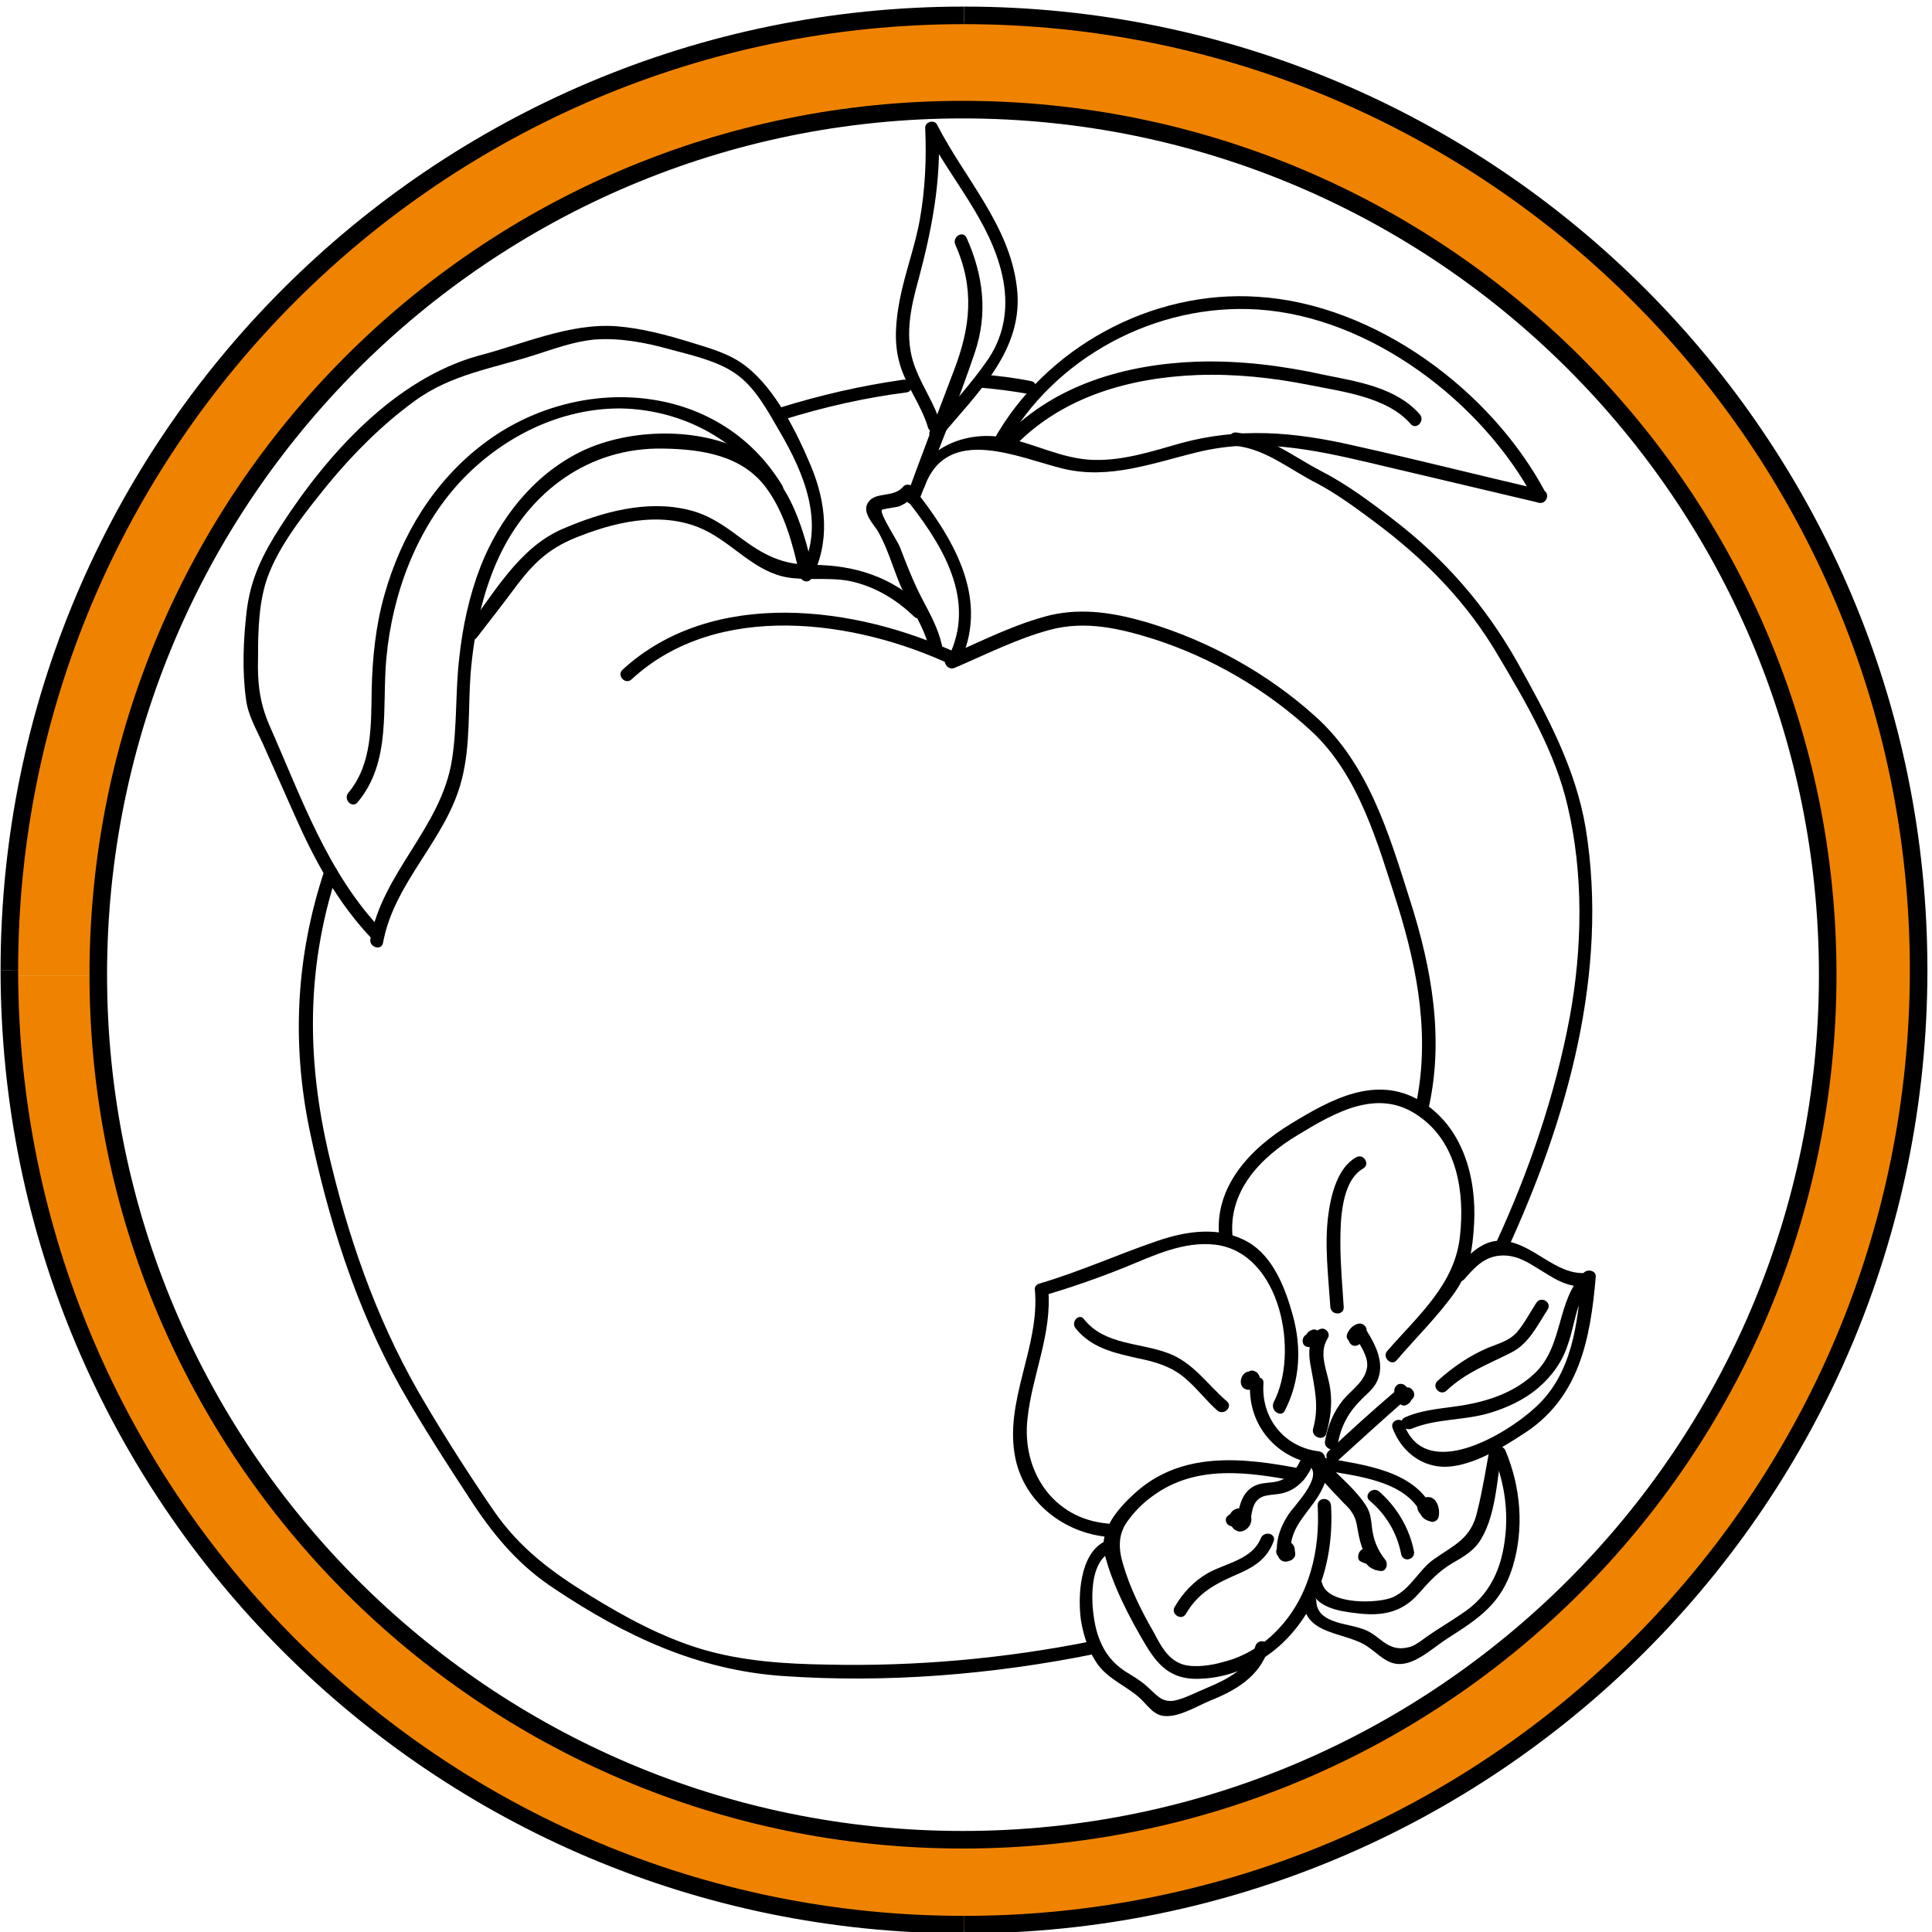 <svg xmlns="http://www.w3.org/2000/svg" viewBox="0 0 289 289">
<g>
	<path display="inline" fill="none" stroke="#ef8300" stroke-width="13.141" stroke-miterlimit="10" d="M8.3,145.9   c0-75.2,61-136.2,136.2-136.2s136.2,61,136.2,136.2c0,75.2-61,136.2-136.2,136.2"/>
	<path display="inline" fill="none" stroke="#ef8300" stroke-width="13.141" stroke-miterlimit="10" d="M144.6,282.1   c-75.2,0-136.2-61-136.2-136.2"/>
	<path display="inline" fill="none" stroke="#000000" stroke-width="2.628" stroke-miterlimit="10" d="M144.2,2.3   C223.1,2.3,287,66.3,287,145.1c0,78.9-63.9,142.8-142.8,142.8"/>
	<path display="inline" fill="none" stroke="#000000" stroke-width="2.628" stroke-miterlimit="10" d="M1.4,145.1   C1.4,66.3,65.4,2.3,144.2,2.3"/>
	<path display="inline" fill="none" stroke="#000000" stroke-width="2.628" stroke-miterlimit="10" d="M144.2,287.9   C65.4,287.9,1.4,224,1.4,145.1"/>
	<path display="inline" fill="none" stroke="#000000" stroke-width="2.628" stroke-miterlimit="10" d="M14.7,145.8   C14.7,74.3,72.6,16.4,144,16.4c71.4,0,129.4,57.9,129.4,129.4c0,71.4-57.9,129.4-129.4,129.4C72.6,275.2,14.7,217.2,14.7,145.8"/>
	<path display="inline" d="M192.2,211c2.3-4.5,2.5-9.4,1.2-14.2c-1.1-4-2.9-8.8-6.7-11c-4.2-2.4-9.1-1.7-13.5-0.2   c-5.9,2-11.6,4.6-17.7,6.4c-0.4,0.1-0.8,0.5-0.7,0.9c0.8,8.6-4.7,16.7-2.9,25.3c1.4,6.6,7.3,11.1,13.8,11.7c1.3,0.1,1.3-1.9,0-2   c-8.2-0.7-12.9-7.9-12-15.7c0.7-6.6,3.7-12.6,3.1-19.4c-0.2,0.3-0.5,0.6-0.7,1c4.1-1.2,8.1-2.6,12.1-4.2c4.4-1.8,8.9-4,13.7-3.4   c9.7,1.3,12.5,16.2,8.6,23.6C190,211.1,191.7,212.1,192.2,211"/>
	<path display="inline" d="M194.6,219.7c-8.7-1.7-18-2.7-25,3.8c-2.3,2.1-5.2,5.4-4.4,8.8c1.1,4.6,3.8,9.8,6.2,13.8   c2.1,3.5,4.2,5.3,8.5,5c3.8-0.2,7.4-1.7,10.4-4c6.7-5.2,9.3-13.7,8.8-21.9c-0.1-1.3-2-1.3-2,0c0.4,6.6-1.2,13.5-5.8,18.4   c-2.2,2.4-5.1,4.2-8.3,5c-1.7,0.5-4.2,0.9-6,0.4c-2.3-0.7-3.4-2.9-4.4-4.8c-1.8-3.1-3.6-6.7-4.6-10.2c-0.7-2.3-0.8-4.5,0.7-6.5   c1-1.4,2.3-2.7,3.7-3.7c6.5-4.8,14.4-3.6,21.8-2.2C195.3,221.9,195.8,220,194.6,219.7"/>
	<path display="inline" d="M165.2,230.6c-3.7,1.9-4,8.2-3.5,11.8c0.4,2.4,1.2,4.8,2.6,6.7c1.7,2.2,4.2,3.1,6.2,4.9   c1.2,1.1,2.1,2.7,3.9,2.7c2.1,0.1,4.7-1.5,6.6-2.3c3.8-1.5,7.4-3.6,8.7-7.7c0.4-1.2-1.5-1.7-1.9-0.5c-1,3.4-4.2,5-7.3,6.3   c-1.5,0.6-3.3,1.6-4.9,1.9c-1.9,0.3-2.7-1-4.1-2.2c-1-0.9-2.1-1.5-3.2-2.2c-2.1-1.4-3.3-3.1-4.1-5.5c-1-3.1-1.7-10.5,1.9-12.3   C167.4,231.8,166.4,230,165.2,230.6"/>
	<path display="inline" d="M194.9,239.4c0.3,5.4,6.5,4.6,9.8,7c1.6,1.1,2.9,2.7,5,2.5c2.4-0.2,4.9-2.6,6.8-3.8   c4.7-3,8.1-5.2,9.8-10.8c1.7-5.7,1.2-11.8-1.1-17.3c-0.5-1.2-2.4-0.6-1.9,0.5c1.6,3.8,2.3,7.9,1.9,12c-0.5,5.1-2.3,9.2-6.7,12   c-1.6,1.1-3.3,2.1-4.9,3.2c-0.7,0.5-1.7,1.3-2.5,1.6c-2,0.6-3.2,0.1-4.7-1.1c-0.9-0.7-1.7-1.3-2.8-1.6c-2.2-0.8-6.6-0.8-6.7-4.1   C196.8,238.1,194.8,238.1,194.9,239.4"/>
	<path display="inline" d="M222.9,216.3c-0.6,3.2-1.1,6.5-1.9,9.7c-0.9,4.2-3.5,5.1-6.6,7.3c-2.2,1.6-3.4,4.4-6,5.6   c-2.2,1-9.7,1.2-10.6-2c-0.3-1.2-2.2-0.7-1.9,0.5c0.8,3,4.2,3.6,6.9,3.9c3.7,0.5,6.8,0,9.3-2.8c1.7-1.9,3-3.4,5.2-4.7   c1.4-0.8,2.8-1.6,3.8-2.9c2.7-3.7,2.8-9.7,3.6-14.1C225,215.6,223.1,215.1,222.9,216.3"/>
	<path display="inline" d="M208.3,213.6c1.2,3.2,3.9,5.6,7.4,5.8c4,0.2,8.8-2.7,12-4.8c8.5-5.3,10.2-14.2,11-23.6   c0.1-0.9-1.1-1.2-1.7-0.7c-4.3,4.2-3,11-7.5,15.2c-2.8,2.6-6.3,3.9-10,4.6c-3.2,0.6-6.3,0.6-9.3,1.9c-1.2,0.5-0.2,2.2,1,1.7   c3.6-1.5,7.7-1.2,11.5-2.3c2.7-0.8,5.3-2,7.4-3.8c2-1.7,3.6-3.9,4.4-6.4c1.2-3.3,1.2-6.9,3.8-9.5l-1.7-0.7   c-0.6,6.9-1.4,14.5-6.9,19.5c-4.4,4.1-16.5,11.3-19.7,2.5C209.8,211.9,207.9,212.4,208.3,213.6"/>
	<path display="inline" d="M237.4,190.4c-4.7,0.5-8-4.5-12.7-4.8c-3-0.2-5.2,2.3-7.1,4.4c-0.8,0.9,0.5,2.3,1.4,1.4   c1.4-1.6,2.7-3.1,4.8-3.5c2.3-0.4,4.1,0.5,6,1.7c2.5,1.5,4.5,3.1,7.6,2.8C238.6,192.2,238.6,190.2,237.4,190.4"/>
	<path display="inline" d="M208.9,203.5c2.9-3.4,6.2-6.6,8.8-10.3c2.1-3,2.6-6.5,2.8-10.1c0.4-7-1.7-14.6-8-18.4   c-6.7-4-13.5-0.2-19.4,3.4c-6.1,3.7-11.6,9.5-10.7,17.1c0.1,1.2,2.1,1.3,2,0c-0.8-7,4.2-12.1,9.7-15.4c5.6-3.4,12.1-7.2,18.2-2.8   c5.7,4,6.8,11.4,6.1,17.8c-0.7,7.3-6.3,12-10.9,17.3C206.7,203,208.1,204.4,208.9,203.5"/>
	<path display="inline" d="M201,195.5c-0.2-3.2-0.5-6.4-0.5-9.6c0-3.2,0.1-9.2,3.4-11.1c1.1-0.6,0.1-2.3-1-1.7   c-2.8,1.5-3.8,5.6-4.2,8.6c-0.6,4.5,0,9.2,0.3,13.8C199.1,196.8,201.1,196.8,201,195.5"/>
	<path display="inline" d="M229.8,194.9c-0.9,1.4-1.8,3.1-2.9,4.4c-1.2,1.3-2.8,1.7-4.3,2.3c-2.8,1.2-5.3,2.9-7.6,5   c-0.9,0.9,0.5,2.3,1.4,1.4c3-2.8,6.2-3.9,9.7-5.7c2.6-1.3,3.9-4.1,5.4-6.4C232.2,194.8,230.5,193.8,229.8,194.9"/>
	<path display="inline" d="M160.9,198.7c2.4,3,5.9,3.7,9.4,4.5c2.5,0.5,4.9,1.2,6.9,2.9c1.8,1.5,3.2,3.4,4.9,4.9   c1,0.8,2.4-0.6,1.4-1.4c-2.9-2.5-5-5.8-8.8-7.2c-4.3-1.6-9.4-1.2-12.5-5C161.5,196.3,160.1,197.7,160.9,198.7"/>
	<path display="inline" d="M177.4,241.4c2-3.4,4.7-4.6,8.1-6.1c2.3-1,4.1-2.3,5-4.7c0.5-1.2-1.4-1.7-1.9-0.5   c-1.3,3.2-5.2,3.7-7.9,5.2c-2.1,1.2-3.8,3-5,5.1C175.1,241.5,176.8,242.5,177.4,241.4"/>
	<path display="inline" d="M211.5,232c-0.7-3.5-2.6-6.6-5.2-8.9c-1-0.8-2.4,0.6-1.4,1.4c2.5,2.1,4.1,4.9,4.7,8   C209.9,233.8,211.8,233.3,211.5,232"/>
	<path display="inline" d="M197.1,220.7c1.2,1.2,2.3,2.5,3.5,3.7c0.5,0.6,1.2,1.1,1.6,1.8c0.8,1.1,0.8,2.4,1.1,3.7   c0.4,1.9,1.2,3.5,2.4,5l0.7-1.7c-0.2-0.3-0.4-0.5-0.7-0.8l-1.8,0.5c0.1,0.2,0.3,0.5,0.4,0.7c0.3-0.5,0.6-1,0.9-1.5   c-0.2,0-0.4,0-0.6-0.1c0.1,0.5,0.1,1,0.2,1.5c-0.1,0-0.2,0.1-0.3,0.1c1.3,0,1.3-2,0-2c-0.5,0-0.8,0.1-1.1,0.5   c-0.3,0.4-0.4,1.3,0.2,1.5c0.6,0.3,0.9,0.4,1.6,0.3c0.8-0.1,1.2-0.8,0.9-1.5c-0.1-0.2-0.3-0.5-0.4-0.7c-0.5-0.9-1.9-0.5-1.8,0.5   c0,1.7,1,2.6,2.6,2.8c0.9,0.1,1.2-1.1,0.7-1.7c-1.2-1.5-1.8-3.1-2-5c-0.1-1-0.2-1.9-0.7-2.8c-1.4-2.4-4-4.5-5.9-6.5   C197.6,218.4,196.2,219.8,197.1,220.7"/>
	<path display="inline" d="M197.9,219.9c4.9,0.9,12.2,1.5,14.7,6.5c0.5-0.4,0.9-0.9,1.3-1.3c-0.2,0.4-0.4,0.8-0.6,1.3   c0.4-0.2,0.8-0.5,1.2-0.7c-0.1-0.1-0.1-0.2-0.2-0.3c0-1.3-2-1.3-2,0c0,1.2,0.5,1.9,1.7,2.2c0.5,0.2,1.1-0.2,1.2-0.7   c0.3-1.3-0.4-3.6-2.3-2.8c-1.3,0.5-1.1,2.1,0,2.7c0.9,0.5,1.8-0.5,1.3-1.3c-2.8-5.6-10.4-6.4-15.9-7.4   C197.2,217.8,196.6,219.7,197.9,219.9"/>
	<path display="inline" d="M200.1,218.5c3.3-3,6.6-6,9.9-8.9c1-0.8-0.4-2.2-1.4-1.4c-3.4,2.9-6.7,5.9-9.9,8.9   C197.8,218,199.2,219.4,200.1,218.5"/>
	<path display="inline" d="M208.7,208.5c0.2,0.4,0.3,0.6,0.4,1c0.1,0.5,0.7,0.9,1.2,0.7c0.4-0.2,0.7-0.4,0.8-0.8   c0-0.1,0.1-0.3,0-0.4c0-0.1,0-0.2,0-0.3c0,0.2,0,0.3-0.2,0.5c-0.1,0.1-0.3,0.2-0.4,0.3c0,0,0,0,0,0h-0.5c0,0,0,0,0,0   c-0.1-0.1-0.3-0.2-0.4-0.3c-0.1-0.3-0.1-0.5-0.2-0.8c0.1-0.2,0.3-0.4,0.5-0.6c0,0,0,0,0,0c0.3,0,0.5-0.1,0.8-0.1c0,0,0,0,0,0   c-0.5-0.1-1.1,0.2-1.2,0.7c-0.1,0.5,0.2,1.1,0.7,1.2c0.6,0.2,1.1-0.2,1.3-0.7c0.2-0.5-0.2-1.1-0.6-1.3c-0.5-0.2-1.1,0-1.4,0.5   c-0.1,0.2-0.2,0.4-0.2,0.7c0,0.1,0,0.2,0,0.3c0,0.1,0,0.1,0,0c0-0.2,0-0.4,0.2-0.5c0.1-0.1,0.3-0.2,0.4-0.3c0,0,0,0-0.1,0   c0.4,0.2,0.8,0.5,1.2,0.7c-0.1-0.5-0.4-1-0.6-1.5c-0.3-0.5-0.9-0.6-1.3-0.4C208.6,207.4,208.4,208.1,208.7,208.5"/>
	<path display="inline" d="M202.7,200c0.8,1.2,2,3,1.8,4.5c-0.3,2.1-2.2,3.3-3.5,4.8c-1.5,1.8-2.4,4-2.8,6.3   c-0.2,1.2,1.7,1.8,1.9,0.5c0.4-2.5,1.5-4.7,3.3-6.5c0.9-1,2-1.7,2.6-3c1.2-2.6-0.2-5.4-1.6-7.6C203.7,198,202,199,202.7,200"/>
	<path display="inline" d="M203.6,200.6C203.7,200.4,203.6,200.6,203.6,200.6c0.1-0.1,0.1-0.2,0.2-0.3c-0.1,0.1,0.3-0.2,0.1-0.1   c-0.4-0.5-0.9-0.9-1.3-1.3c0.1-0.1,0,0,0,0c0,0,0,0,0.1,0c-0.1,0-0.1,0.1,0,0c0.1,0-0.1,0,0,0c0,0,0.2,0,0,0   c0.2,0.4,0.5,0.8,0.7,1.2c-0.1,0.2,0-0.1,0.1-0.1c-0.1,0.1,0.1,0,0,0c-0.1,0.1,0.1-0.1,0.1-0.1c-0.1,0.1,0.1,0,0.1,0   c0.5-0.1,0.8-0.7,0.7-1.2c-0.2-0.5-0.7-0.8-1.2-0.7c-0.8,0.2-1.4,0.8-1.7,1.6c-0.2,0.5,0.2,1.1,0.7,1.2c0.9,0.2,1.7-0.1,2.2-0.9   c0.2-0.4,0.1-0.9-0.2-1.2c-0.3-0.3-0.8-0.4-1.2-0.2c-0.6,0.4-1,0.9-1.2,1.6c-0.2,0.5,0.2,1.1,0.7,1.2   C203,201.4,203.5,201.1,203.6,200.6"/>
	<path display="inline" d="M198.4,214.4c0.6-2.1,0.9-4.3,0.6-6.5c-0.3-2.6-1.9-5.3-0.4-7.7c0.5-0.7-0.3-1.7-1.1-1.4   c-0.4,0.1-0.8,0.6-1.2,0.6c0.4,0.2,0.8,0.5,1.2,0.7c0-0.1-0.1-0.2-0.1-0.3c-0.2,0.4-0.3,0.7-0.5,1.1c0.1,0,0.1-0.1,0.2-0.1   c-0.3-0.6-0.7-1.1-1-1.7c-0.3,0.2-0.5,0.4-0.8,0.6c-0.7,0.5-0.6,1.8,0.5,1.8c0.9,0,1.1-0.1,1.7-0.7c1-0.8-0.4-2.2-1.4-1.4   c-0.1,0-0.2,0.1-0.3,0.1c0.2,0.6,0.3,1.2,0.5,1.8c0.3-0.2,0.5-0.4,0.8-0.6c1-0.7,0.1-2.3-1-1.7c-0.1,0-0.1,0.1-0.2,0.1   c-0.4,0.2-0.6,0.7-0.5,1.1c0,0.1,0.1,0.2,0.1,0.3c0.2,0.5,0.6,0.8,1.2,0.7c0.5-0.1,0.7-0.5,1.2-0.6c-0.4-0.5-0.7-1-1.1-1.4   c-1,1.5-1.1,3.1-0.8,4.8c0.6,3.5,1.4,6.3,0.4,9.8C196.2,215.1,198.1,215.6,198.4,214.4"/>
	<path display="inline" d="M187,206.9c-0.4,6.3,4,11.4,10.3,12.2c1.3,0.1,1.2-1.8,0-2c-5.2-0.6-8.7-5-8.3-10.2   C189.1,205.7,187.1,205.7,187,206.9"/>
	<path display="inline" d="M186.6,206.5C186.7,206.6,186.7,206.5,186.6,206.5c0-0.2,0-0.3,0-0.4c0,0.2,0.1-0.1,0,0   c0-0.1,0.2-0.2,0.1-0.1c0.2-0.1,0.3-0.1,0.5,0c0.1,0.1,0.2,0.2,0.4,0.4c0.1,0.2,0.1,0.4-0.1,0.6c0.1-0.1,0,0,0,0   c-0.2,0.1-0.4,0.1-0.6,0c-0.1-0.5-0.2-0.9-0.4-1.3c-0.1,0.2-0.3,0.4-0.4,0.6c-0.3,0.4-0.1,1.1,0.4,1.3c0.5,0.3,1,0.1,1.3-0.4   c0.1-0.2,0.3-0.4,0.4-0.6c0.3-0.4,0.1-1.1-0.4-1.3c-0.6-0.3-1.4-0.2-1.8,0.3c-0.5,0.6-0.6,1.6,0.1,2.1c1.3,0.8,3-1,2.1-2.2   c-0.3-0.4-0.9-0.6-1.3-0.4C186.6,205.4,186.3,206,186.6,206.5"/>
	<path display="inline" d="M194.4,218.7c-0.6,1.3-1.6,2.3-3,2.8c-1.2,0.4-2.5,0.2-3.6,0.7c-2,0.9-2.5,3.1-2.7,5.1   c-0.1,1.3,1.8,1.2,2,0c0.2-1.5,0.4-3,2-3.5c1.1-0.3,2.2-0.2,3.3-0.6c1.7-0.6,2.9-1.9,3.7-3.5C196.6,218.5,194.9,217.5,194.4,218.7"/>
	<path display="inline" d="M185.3,227.8c-0.1,0.2-0.3,0.3-0.5,0.3c0.2,0-0.2-0.1,0,0c-0.1,0-0.3-0.2-0.2-0.1   c-0.1-0.1-0.2-0.6-0.2-0.3l1-1c0.2,0,0.3,0,0.4,0.2c0.1,0.1,0.1,0.1,0,0c0.1,0.2,0.1,0.3,0,0.4c-0.1,0.1-0.2,0.2-0.3,0.2   c0.1,0,0.1,0,0,0c-0.1-0.1-0.1-0.1-0.1,0c0.1,0,0,0,0,0c0,0-0.1-0.1-0.1-0.1c0-0.1,0-0.1,0-0.2c0,0.1,0,0.1,0,0   c-0.1,0.1-0.1,0.1,0,0c0,0,0.1-0.1,0.1-0.1c0.3-0.1,0.5,0.1,0.6,0.4c0.1,0.3-0.1,0.6-0.5,0.8c0.5-0.2,0.8-0.7,0.7-1.2   c-0.1-0.5-0.7-0.9-1.2-0.7c-0.6,0.3-1.1,0.9-0.9,1.6c0.2,0.6,0.7,1,1.3,1.1c1.3,0,2.2-1.5,1.6-2.6c-0.5-1-2.1-1.2-2.8-0.3   c-0.4,0.5-0.4,1.1-0.1,1.7c0.3,0.5,0.7,0.8,1.3,0.9c0.5,0.1,1-0.5,1-1c0-0.7-0.5-1.3-1.1-1.5c-0.7-0.2-1.3,0.1-1.8,0.6   c-0.3,0.4-0.1,1.1,0.4,1.3C184.4,228.5,184.9,228.2,185.3,227.8"/>
	<path display="inline" d="M192.5,232.8c-0.1,0.2-0.4,0.2-0.6,0.1c-0.1,0-0.1-0.1,0,0c-0.1-0.1-0.2-0.3-0.1-0.5   c0.3-0.2,0.6-0.5,0.9-0.7c-0.1,0-0.1,0,0.1,0c0.1,0,0.2,0.1,0.2,0.1c0,0,0,0.1,0.1,0.1c-0.1-0.1,0-0.1,0,0.1c0-0.2,0,0.2,0,0   c0,0.2-0.1,0.3-0.3,0.4c-0.3,0-0.5,0.1-0.8,0.1c-0.1,0-0.2-0.1-0.2-0.1c-0.1-0.1-0.1-0.2-0.1-0.1c0-0.1-0.1-0.4-0.1-0.2   c0,0.1,0,0,0-0.1c0,0.1,0,0.1,0-0.1c0-0.1,0.1-0.1,0.2-0.2c0.2-0.1,0.2-0.1,0.1,0c0.3,0,0.5,0.1,0.8,0.1c0.3,0.3,0.4,0.6,0,0.8   c0.4-0.3,0.6-0.9,0.4-1.3c-0.2-0.4-0.9-0.7-1.3-0.4c-0.5,0.3-0.7,0.8-0.7,1.4c0,0.7,0.5,1.3,1.2,1.3c1.1,0,1.6-1.3,1.3-2.2   c-0.2-0.5-0.6-0.8-1.1-0.9c-0.6-0.1-1.2,0.5-1.3,1c-0.2,1,0.5,2.1,1.5,2c0.4,0,0.8-0.3,1-0.7c0.4-1.4-1.5-2.5-2.5-1.4   c-0.4,0.4-0.4,1,0,1.4C191.4,233.1,192.1,233.2,192.5,232.8"/>
	<path display="inline" d="M193.1,232.1c-0.3-3.9,3.2-6.2,4.7-9.4c0.8-1.6,1-3.5-0.5-4.8c-1-0.8-2.4,0.6-1.4,1.4   c2,1.7-2.3,5.9-3.2,7.3c-1.1,1.7-1.8,3.5-1.7,5.6C191.2,233.3,193.2,233.4,193.1,232.1"/>
	<path display="inline" d="M137.5,74.8c2.8-7.3,5.8-14.6,8.3-22c2-5.9,1.3-11.6-1.2-17.2c-0.5-1.2-2.2-0.2-1.7,1   c2.9,6.5,2.3,12.3-0.2,18.8c-2.4,6.3-4.8,12.6-7.1,18.9C135.2,75.4,137.1,76,137.5,74.8"/>
	<path display="inline" d="M140.6,65.5c5.5-6.7,12.7-13.1,11.5-22.6c-1.1-9.2-7.8-16.2-11.9-24.2c-0.4-0.9-1.9-0.5-1.8,0.5   c0.2,4.5,0,9.1-0.8,13.6c-0.7,4-2.2,7.9-3,12c-0.6,3.1-0.9,6.3-0.1,9.3c0.9,3.5,3.3,6.4,4.3,9.8c0.3,1.2,2.3,0.7,1.9-0.5   c-0.9-3-2.7-5.5-3.8-8.4c-1.7-4.4-0.7-8.9,0.5-13.2c2-7.5,3.4-14.7,3-22.5c-0.6,0.2-1.2,0.3-1.8,0.5c3.7,7.1,9.5,13.3,11.3,21.3   c1,4.4,0.5,8.7-2,12.5c-2.5,3.7-5.7,7.1-8.6,10.6C138.4,65,139.8,66.5,140.6,65.5"/>
	<path display="inline" d="M138.3,72.8c3.4-9.4,14.1-4.3,20.7-2.7c7,1.7,13.6-0.9,20.3-2.5c8.7-2.1,17-0.4,25.5,1.6   c8.5,2,16.9,4,25.4,6c1.2,0.3,1.8-1.6,0.5-1.9c-9.5-2.2-18.9-4.6-28.4-6.7c-8.8-2-16.9-2.7-25.7-0.3c-4.2,1.2-8.5,2.6-12.9,2.5   c-4.9-0.1-9.1-2.6-13.8-3.4c-5.5-0.9-11.4,1.5-13.4,6.9C136,73.4,137.9,73.9,138.3,72.8"/>
	<path display="inline" d="M150.3,66.8c7.4-13.4,22.7-21.5,37.9-20.5c16.8,1.1,33.5,13.8,41.3,28.4c0.6,1.1,2.3,0.1,1.7-1   c-8.1-15.3-25.5-28.2-43-29.3c-15.9-1.1-31.9,7.6-39.6,21.5C148,66.9,149.7,67.9,150.3,66.8"/>
	<path display="inline" d="M151.8,66.7c7.2-7.4,17.2-10.2,27.3-10.6c5.7-0.2,11.3,0.4,16.8,1.5c5,1,11.6,1.8,15.1,5.8   c0.8,1,2.2-0.4,1.4-1.4c-3.5-4-9.2-4.9-14.2-5.9c-6.3-1.4-12.7-2.2-19.2-2c-10.6,0.4-21.1,3.4-28.6,11.1   C149.5,66.2,150.9,67.6,151.8,66.7"/>
	<path display="inline" d="M143.8,98.6c4.2-9.5-1.5-18.5-7.3-25.8c-0.3-0.4-1.1-0.4-1.4,0c-1.4,1.7-4.1,0.7-5.2,2.3   c-1.1,1.5,0.8,3.3,1.5,4.5c1.4,2.5,2.2,5.4,3.3,8c1.4,3.2,3.5,6,4.3,9.4c0.3,1.2,2.2,0.7,1.9-0.5c-0.6-2.6-1.8-4.7-3-7   c-1.3-2.5-2.3-5.1-3.3-7.7c-0.3-0.8-3-4.9-2.7-5.5c0.1-0.2,2.3-0.4,2.7-0.6c0.9-0.4,1.4-0.8,2-1.5h-1.4c5.2,6.5,10.8,14.8,7,23.4   C141.6,98.7,143.3,99.7,143.8,98.6"/>
	<path display="inline" d="M121.6,85.2c-1.6-6.9-3.9-14.7-10.8-18c-7.1-3.4-17.3-3-24.2,0.5c-6.9,3.5-11.9,9.9-14.7,17   c-1.7,4.4-2.7,9-3.2,13.7c-0.6,5.1-0.3,10.3-1.1,15.3c-1.6,10.1-10.4,16.8-12.2,26.8c-0.2,1.2,1.7,1.8,1.9,0.5   c1.7-9.2,9.6-15.5,11.8-24.5c1.3-5.1,0.9-10.5,1.3-15.8c0.5-5.9,1.7-11.9,4.2-17.3c4.6-9.9,13.5-16.5,24.6-16.3   c5.8,0.1,11.9,1,15.5,6c2.7,3.7,3.9,8.4,4.9,12.8C120,87,121.9,86.5,121.6,85.2"/>
	<path display="inline" d="M121.4,86.5c2.8-5.4,2.2-11.3-0.1-16.8c-2.1-5-5.3-11.5-9.7-14.9c-2.4-1.9-5.4-2.7-8.3-3.6   c-3.6-1.1-7.3-2.1-11.1-2.4c-7-0.5-14,2.7-20.6,4.4C59,56.7,48.9,68,42,78.7c-2.7,4.2-4.5,7.8-5.1,12.7c-0.5,4.3-0.7,8.9-0.1,13.2   c0.3,2.4,1.5,4.4,2.5,6.6c1.6,3.6,3.2,7.2,4.8,10.8c3,6.8,6.5,13.2,11.7,18.6c0.9,0.9,2.3-0.5,1.4-1.4   c-8.2-8.5-12.2-20.1-16.9-30.7c-1.5-3.5-1.8-6.4-1.7-10.2c0-3.9,0.1-8.2,1.4-11.9c1.8-5,5.8-9.9,9.1-14c3.8-4.6,8.1-8.9,12.9-12.4   c5.6-4.1,11.9-4.9,18.3-7c2.8-0.9,5.6-1.9,8.5-2.2c3.8-0.3,7.6,0.4,11.2,1.4c3.3,0.9,7.1,1.7,9.9,3.6c3,2,4.9,5.6,6.7,8.7   c3.7,6.3,6.9,13.9,3.2,20.9C119.1,86.6,120.8,87.6,121.4,86.5"/>
	<path display="inline" d="M117,72.6c-9.6-15.8-30.8-16.8-44.7-6.2C64.9,72,60,80.1,57.5,89c-1.3,4.6-1.8,9.4-1.9,14.2   c-0.1,5.3,0.1,11.1-3.5,15.4c-0.8,1,0.6,2.4,1.4,1.4c5.1-6.1,3.6-14.2,4.3-21.6c0.9-9.6,4.5-19.3,11.1-26.4   c6.2-6.6,14.9-11,24.1-10.9c9,0.2,17.6,4.7,22.3,12.4C116,74.7,117.7,73.7,117,72.6"/>
	<path display="inline" d="M117.1,62.8c6.1-1.9,12.2-3.3,18.5-4.1c1.3-0.2,0.7-2.1-0.5-1.9c-6.3,0.9-12.4,2.3-18.5,4.2   C115.3,61.3,115.8,63.2,117.1,62.8"/>
	<path display="inline" d="M146.8,58c2.3,0.2,4.6,0.5,6.9,0.9c1.2,0.2,1.8-1.7,0.5-1.9c-2.5-0.5-5-0.8-7.5-1   C145.5,55.9,145.5,57.9,146.8,58"/>
	<path display="inline" d="M138.1,90.8c-4.6-4.5-10.3-6.3-16.6-6.3c-4.5,0-7.3-1.5-10.8-4.1c-2.4-1.8-4.7-3.4-7.6-4.1   c-6.3-1.6-13.1,0.3-18.9,2.8c-6.6,2.8-10.4,9.8-14.6,15.3c-0.8,1,0.9,2,1.7,1c2.1-2.7,4.2-5.4,6.2-8.1c2.7-3.5,5-5.5,9.2-7.1   c6.1-2.4,13.4-3.9,19.5-0.5c4.3,2.4,7.4,6.4,12.6,6.8c3.1,0.3,6.1-0.2,9.1,0.6c3.4,0.9,6.3,2.7,8.8,5.1   C137.6,93.1,139,91.7,138.1,90.8"/>
	<path display="inline" d="M143.4,97.8c-15.3-7.2-36.8-10-50.3,2.4c-0.9,0.9,0.5,2.3,1.4,1.4c12.8-11.8,33.5-8.9,47.9-2.1   C143.5,100.1,144.5,98.4,143.4,97.8"/>
	<path display="inline" d="M142.8,99.9c4.7-2,9.4-4.4,14.3-5.7c5.3-1.4,10.4-0.2,15.5,1.4c8.7,2.8,16.9,7.6,23.6,13.8   c7.1,6.6,9.9,16.8,12.8,25.8c3.1,9.9,5,20.2,2.7,30.5c-0.3,1.2,1.6,1.8,1.9,0.5c2.5-10.6,0.6-21.3-2.7-31.6   c-3.1-9.8-6.2-20.3-14.1-27.4c-7.2-6.5-15.9-11.3-25.2-14.1c-4.8-1.4-9.5-2.2-14.4-1.1c-5.3,1.3-10.4,3.9-15.4,6.1   C140.7,98.7,141.7,100.4,142.8,99.9"/>
	<path display="inline" d="M184.9,66.7c4.5,0.5,8.1,3.6,12.1,5.6c3,1.6,5.7,3.6,8.4,5.6c7.7,5.7,14.1,12.2,18.9,20.5   c4.1,6.9,8.4,14.3,10.2,22.2c2.4,10.2,2.2,21.3,0.3,31.6c-2.2,11.7-6.1,23.1-11.1,33.9c-0.5,1.1,1.2,2.1,1.7,1   c9-19.5,15.3-41.6,11.8-63.2c-1.5-9-5.8-16.9-10.2-24.8c-4.8-8.5-10.9-15.5-18.6-21.4c-3.5-2.7-7-5.3-10.9-7.3   c-4.2-2.2-7.7-5.1-12.5-5.7C183.6,64.5,183.7,66.5,184.9,66.7"/>
	<path display="inline" d="M48.5,130.3c-4.2,12.7-4.9,25.6-2.2,38.7c2.8,13.4,6.9,26.5,13.6,38.5c3.4,6,7.1,11.7,10.9,17.5   c3.4,5.1,7,9.3,12.2,12.7c10.5,7,21.3,12.1,34,13c15.6,1.1,31.5-0.2,46.8-3.3c1.2-0.2,0.7-2.1-0.5-1.9c-13,2.6-26.3,3.8-39.6,3.5   c-6.3-0.1-12.6-0.5-18.7-2.3c-6-1.8-11.5-4.8-16.7-8c-5.7-3.5-10.6-7.1-14.5-12.8c-3.5-5.1-6.9-10.4-10.1-15.8   c-6.7-11.2-11-23-14.1-35.7c-3.7-14.8-4-29,0.8-43.7C50.8,129.6,48.9,129.1,48.5,130.3"/>
</g>
</svg>